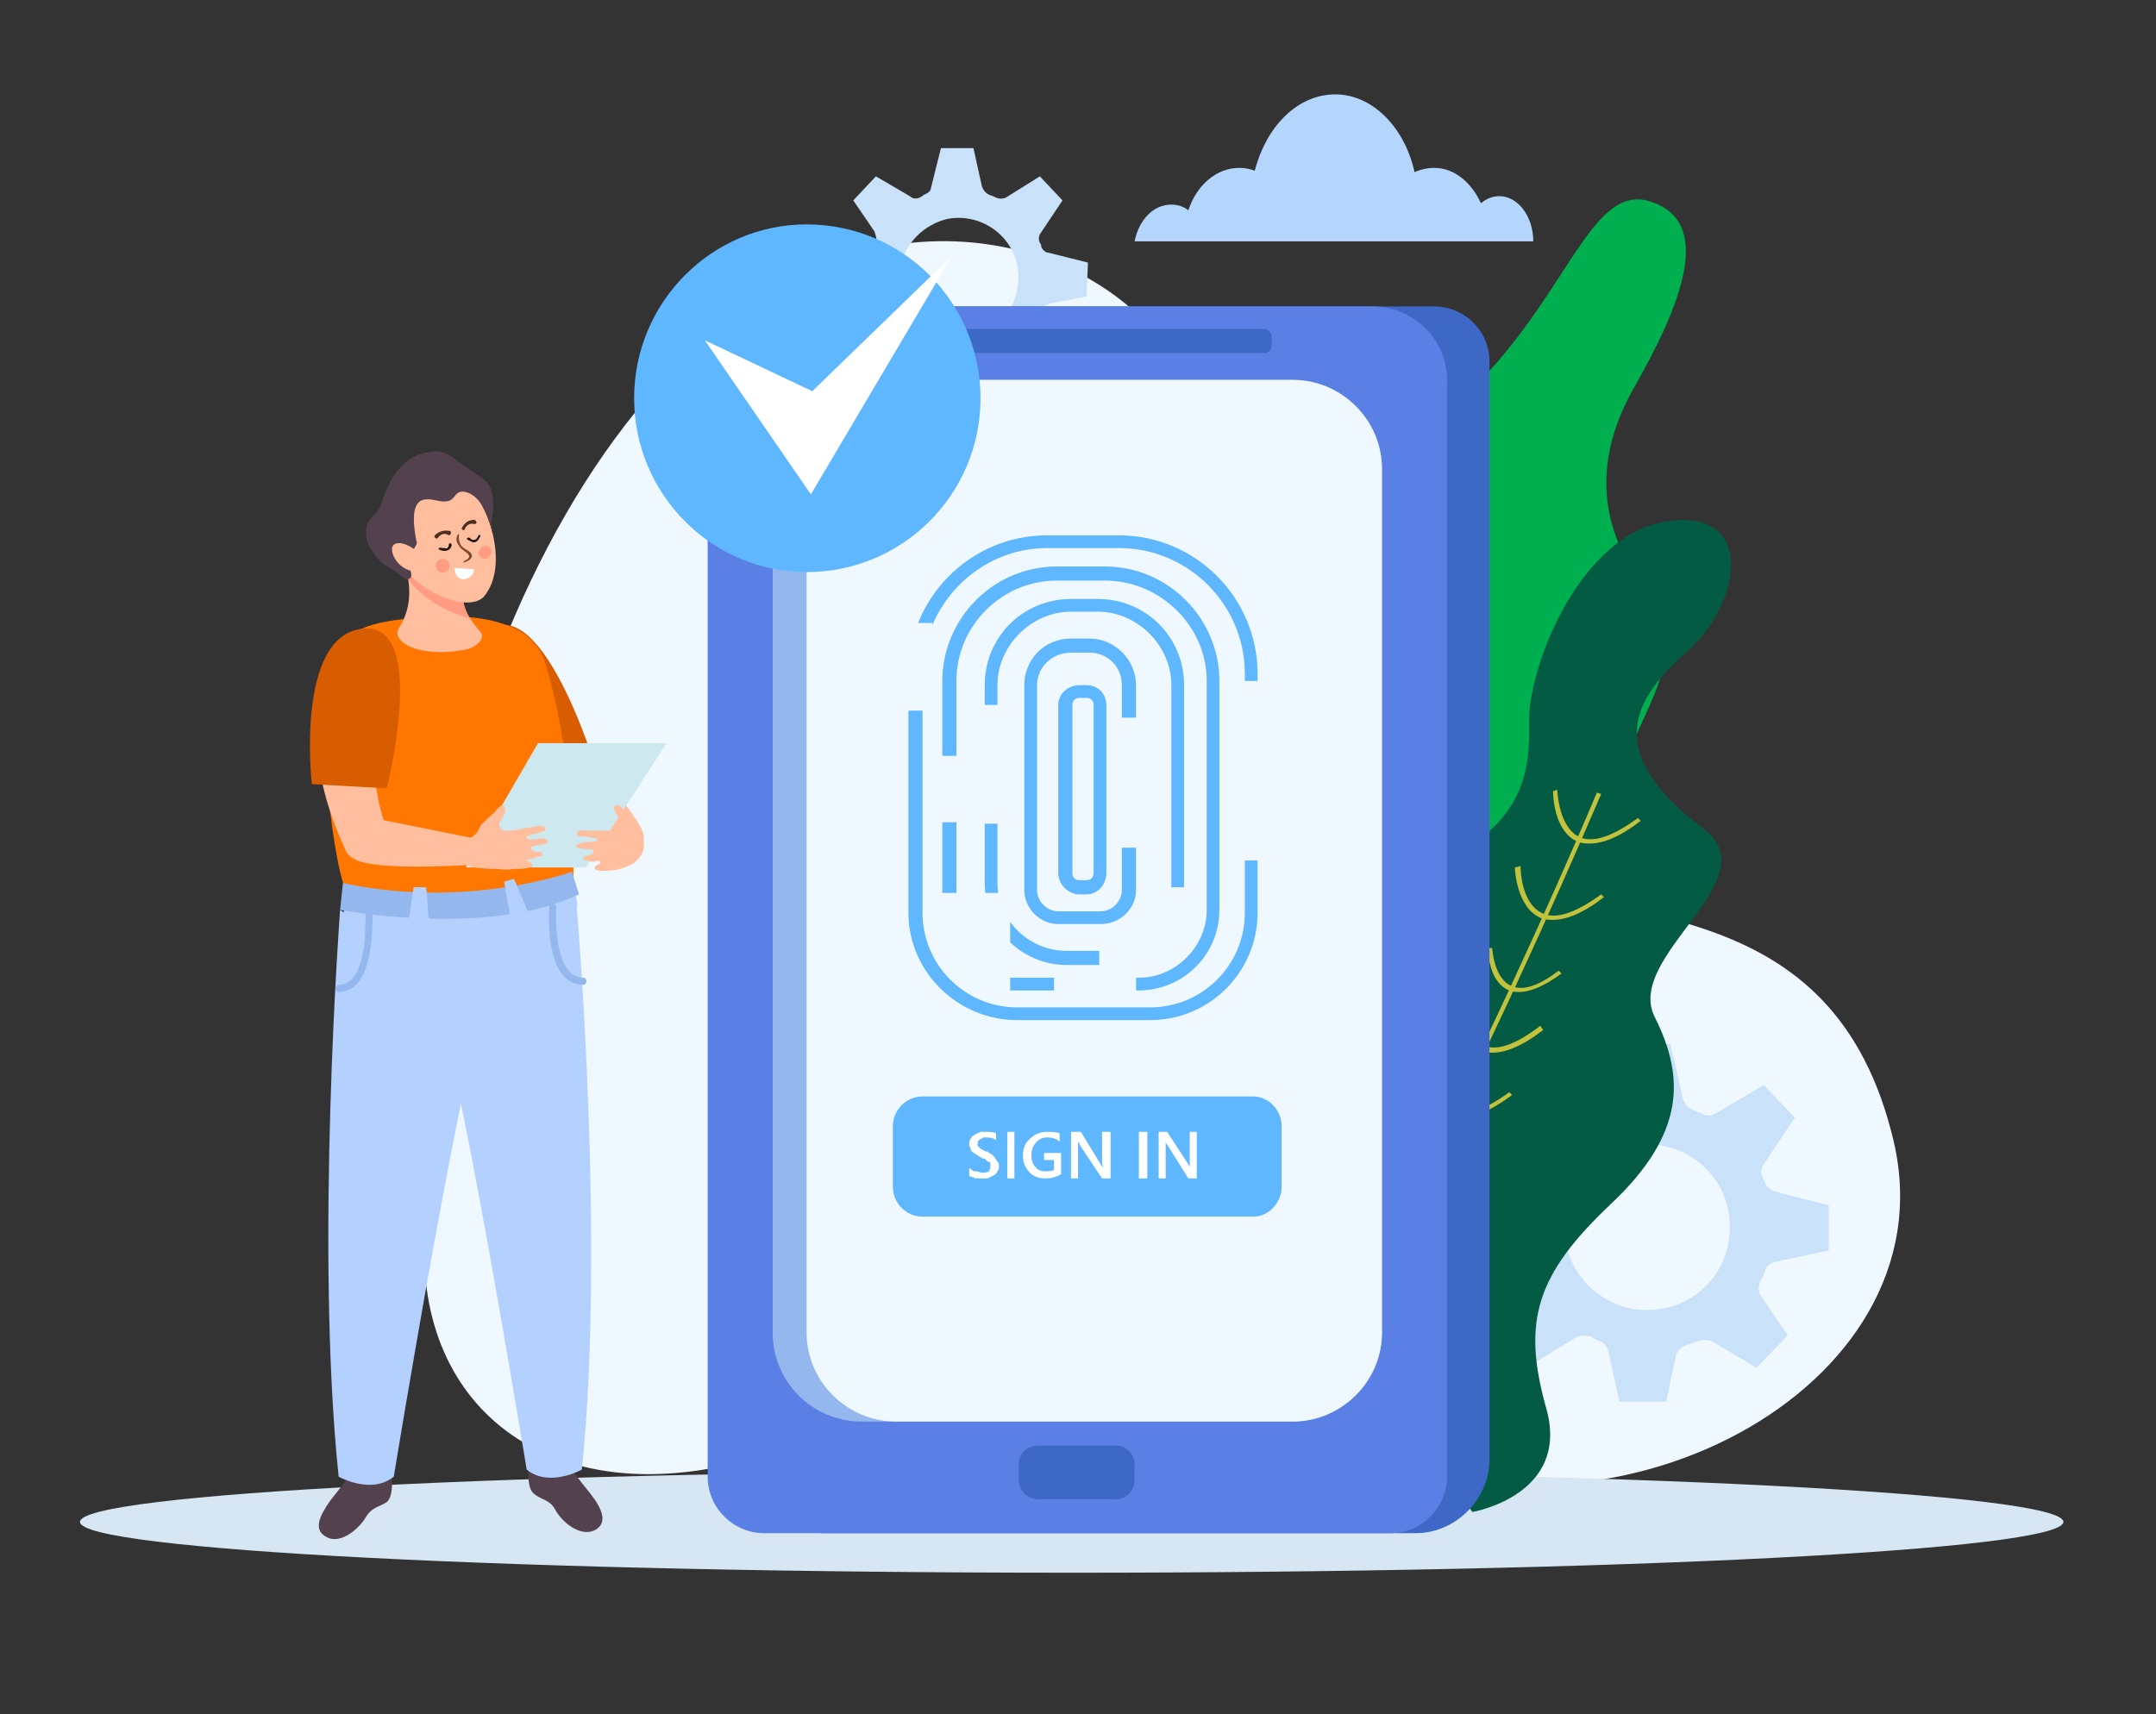<svg xmlns:xlink="http://www.w3.org/1999/xlink" xmlns="http://www.w3.org/2000/svg" stroke-width="0.501" stroke-linejoin="bevel" fill-rule="evenodd" width="612pt" height="486.702pt" viewBox="0 0 612 486.702"><rect x="0" y="0" width="612" height="486.702" fill="#333333" stroke="none"/><defs>	</defs><g fill="none" stroke="black" font-family="Times New Roman" font-size="16" transform="scale(1 -1)"><g id="Spread" transform="translate(0 -486.702)"><g id="Layer 1"><g id="Group" stroke-linejoin="miter" stroke="none" stroke-width="4.007"><path d="M 386.273,76.66 C 313.635,114.778 304.011,114.778 242.606,83.886 C 175.994,50.58 128.646,73.852 121.42,118.801 C 101.352,247.213 160.737,392.49 243.805,414.957 C 291.562,428.194 348.55,401.309 348.55,332.284 C 348.55,293.771 375.04,254.833 415.572,239.592 C 457.697,223.941 520.712,234.37 537.562,162.536 C 554.017,91.507 454.1,41.351 386.273,76.66 Z" fill="#f0f8ff" fill-rule="evenodd" marker-start="none" marker-end="none"></path><path d="M 297.984,400.505 C 296.785,400.11 295.98,399.7 295.586,398.501 C 295.317,397.965 295.049,397.302 294.781,396.497 C 294.371,395.693 294.371,394.494 294.781,393.689 L 300.398,385.658 L 293.976,378.842 L 284.747,384.459 C 283.942,384.854 282.743,384.854 281.938,384.459 C 281.134,383.923 280.329,383.655 279.524,383.655 C 278.325,383.26 277.915,382.455 277.521,381.241 L 275.517,372.011 L 265.877,372.011 L 263.479,382.455 C 263.479,383.26 262.674,384.065 261.87,384.459 C 261.333,384.727 260.797,384.996 260.26,385.264 C 259.456,385.658 258.257,385.658 257.452,385.264 L 248.222,379.647 L 241.801,386.463 L 247.828,395.693 C 248.632,396.497 248.632,397.696 248.222,398.501 C 248.222,398.501 248.222,398.501 248.222,398.501 C 247.828,399.7 247.023,400.505 245.824,400.505 L 234.985,403.313 L 235.38,412.543 L 245.414,414.562 C 246.613,414.957 247.828,415.761 248.222,416.96 C 248.222,417.229 248.364,417.371 248.632,417.371 C 249.027,418.57 248.632,419.769 248.222,420.984 L 242.211,429.803 L 248.632,436.635 L 258.257,431.002 C 259.061,430.213 260.26,430.213 261.065,430.608 C 261.601,430.876 262.012,431.144 262.264,431.412 C 263.479,431.807 264.283,432.611 264.283,433.416 L 267.092,444.65 L 276.322,444.65 L 278.72,433.826 C 279.13,432.611 279.935,431.807 280.739,431.412 C 281.528,431.144 282.206,430.876 282.743,430.608 C 283.548,430.213 284.747,430.213 285.551,430.608 L 295.175,436.635 L 301.597,429.803 L 295.175,420.179 C 294.781,419.374 294.781,418.57 295.175,417.765 C 295.444,417.497 295.586,417.102 295.586,416.566 C 295.98,415.761 296.785,414.957 297.589,414.957 L 308.823,412.148 L 308.428,402.524 Z M 288.754,404.528 C 291.168,416.566 280.739,426.6 269.096,424.581 C 262.264,422.987 257.057,417.765 255.448,410.949 C 253.444,399.306 263.479,388.877 275.517,391.275 C 282.333,392.49 287.555,397.696 288.754,404.528 Z" fill="#c9e1f9" marker-start="none" marker-end="none"></path><path d="M 503.846,128.426 C 502.647,128.031 501.448,127.226 501.037,126.027 C 500.769,124.955 500.375,124.024 499.838,123.219 C 499.034,121.61 499.034,120 499.838,118.801 L 507.459,107.568 L 498.639,98.338 L 485.796,105.959 C 484.597,106.353 482.988,106.353 482.183,105.959 C 480.842,105.422 479.643,105.028 478.57,104.76 C 477.371,104.349 476.157,103.15 475.762,101.951 L 472.954,88.698 L 459.717,88.698 L 456.498,103.15 C 456.104,104.349 455.299,105.548 454.1,105.959 C 453.295,106.227 452.491,106.621 451.686,107.158 C 450.487,107.568 448.878,107.568 447.679,107.158 L 435.23,99.537 L 426.001,109.161 L 434.426,121.61 C 435.625,122.809 435.625,124.418 434.836,125.617 C 434.836,125.617 434.836,125.617 434.836,125.617 C 434.426,127.226 433.227,128.031 432.028,128.426 L 416.771,132.449 L 417.165,145.291 L 431.223,148.494 C 432.816,148.494 434.426,149.693 435.23,151.713 C 435.23,151.713 435.23,151.839 435.23,152.107 C 436.035,153.716 435.625,155.72 434.836,156.919 L 426.395,169.368 L 435.625,178.597 L 448.878,170.961 C 450.077,170.172 451.686,169.762 453.295,170.567 C 453.832,170.835 454.352,171.103 454.889,171.371 C 456.104,171.766 457.303,172.981 457.697,174.574 L 460.916,190.225 L 474.153,190.225 L 477.766,174.574 C 478.176,173.375 478.965,172.176 480.18,171.766 C 481.253,171.229 482.183,170.835 482.988,170.567 C 484.187,169.762 485.796,169.762 486.996,170.567 L 500.643,178.597 L 509.478,169.368 L 500.643,156.115 C 499.838,154.916 499.838,153.716 500.248,152.502 C 500.517,151.981 500.769,151.445 501.037,150.908 C 501.448,149.693 502.647,148.904 503.451,148.494 L 519.102,144.487 L 519.102,131.644 Z M 490.609,133.648 C 493.827,150.103 479.77,164.54 462.919,161.337 C 453.69,159.728 446.464,152.107 444.46,142.877 C 441.257,126.422 455.693,111.97 472.149,115.188 C 481.379,116.798 488.999,124.418 490.609,133.648 Z" fill="#c9e1f9" marker-start="none" marker-end="none"></path><path d="M 316.049,262.469 C 316.049,262.469 405.932,280.929 407.936,303.79 C 410.35,326.273 390.691,350.349 417.576,376.034 C 444.46,402.114 451.276,433.416 467.337,429.803 C 487.406,424.581 476.961,399.7 463.724,376.429 C 448.073,348.739 459.717,329.081 467.337,319.047 C 486.191,293.771 450.487,276.511 459.306,240.397 C 462.919,225.945 444.87,172.176 361.393,183.409 Z" fill="#00af4d" fill-rule="evenodd" marker-start="none" marker-end="none"></path><path d="M 585.714,54.588 C 585.714,46.573 459.717,40.152 304.405,40.152 C 148.699,40.152 22.702,46.573 22.702,54.588 C 22.702,62.618 148.699,69.04 304.405,69.04 C 459.717,69.04 585.714,62.618 585.714,54.588 Z" fill="#d6e6f2" fill-rule="evenodd" marker-start="none" marker-end="none"></path><path d="M 417.97,57.396 C 417.97,57.396 446.069,62.208 438.843,87.089 C 432.028,111.575 436.035,124.813 457.303,144.881 C 478.57,164.95 478.176,180.995 469.751,197.861 C 460.916,215.106 502.252,236.784 483.793,251.22 C 453.69,273.703 464.529,288.944 478.981,301.786 C 494.616,315.844 498.229,342.318 473.348,338.705 C 448.467,335.092 434.031,297.779 434.031,282.128 C 434.426,266.871 432.422,252.025 405.932,240.397 C 379.458,228.359 372.626,215.911 369.818,195.053 C 367.42,174.574 372.232,175.379 350.964,148.494 Z" fill="#045b44" fill-rule="evenodd" marker-start="none" marker-end="none"></path><path d="M 348.156,67.841 C 385.469,96.729 453.69,259.661 454.494,261.254 L 453.295,261.665 C 452.491,259.661 384.27,97.534 347.351,68.63 Z" fill="#c2c23c" fill-rule="evenodd" marker-start="none" marker-end="none"></path><path d="M 422.798,187.827 C 427.073,187.559 432.154,189.689 438.039,194.248 L 437.234,195.447 C 430.276,190.099 424.928,188.221 421.189,189.831 C 414.767,192.229 414.357,203.068 414.357,203.068 L 413.158,203.068 C 413.158,202.673 413.158,191.44 420.384,188.632 C 421.189,188.363 421.993,188.095 422.798,187.827 Z" fill="#c2c23c" fill-rule="evenodd" marker-start="none" marker-end="none"></path><path d="M 440.042,225.55 C 444.334,225.282 449.414,227.412 455.299,231.972 L 454.494,232.761 C 447.537,227.68 442.188,225.819 438.449,227.144 C 431.617,229.558 431.617,240.397 431.617,240.791 L 430.008,240.397 C 430.008,239.987 430.418,228.753 437.644,225.945 C 438.449,225.677 439.238,225.55 440.042,225.55 Z" fill="#c2c23c" fill-rule="evenodd" marker-start="none" marker-end="none"></path><path d="M 450.487,247.213 C 454.763,246.944 459.843,249.09 465.728,253.634 L 464.923,254.439 C 457.965,249.358 452.617,247.481 448.878,248.822 C 442.456,251.22 442.046,262.059 442.046,262.469 L 440.847,262.059 C 440.847,261.665 440.847,250.431 448.073,247.623 C 448.878,247.355 449.682,247.213 450.487,247.213 Z" fill="#c2c23c" fill-rule="evenodd" marker-start="none" marker-end="none"></path><path d="M 430.418,205.072 C 433.889,204.803 438.181,206.555 443.261,210.294 L 442.456,211.098 C 436.84,206.823 432.422,205.34 429.219,206.681 C 423.997,208.685 423.587,217.52 423.587,217.52 L 422.388,217.52 C 422.388,217.11 422.388,207.88 428.415,205.482 C 429.219,205.214 429.882,205.072 430.418,205.072 Z" fill="#c2c23c" fill-rule="evenodd" marker-start="none" marker-end="none"></path><path d="M 413.963,169.368 C 417.97,169.099 423.066,171.229 429.219,175.789 L 428.415,176.594 C 421.457,171.497 415.966,169.636 411.959,170.961 C 405.537,173.375 405.127,184.214 405.127,184.608 L 403.928,184.608 C 403.928,183.804 404.338,172.57 411.549,170.172 C 412.353,169.636 413.158,169.368 413.963,169.368 Z" fill="#c2c23c" fill-rule="evenodd" marker-start="none" marker-end="none"></path><path d="M 405.127,147.295 C 409.15,147.027 414.231,149.157 420.384,153.716 L 419.579,154.521 C 412.621,149.425 407.147,147.563 403.124,148.889 C 396.702,151.303 396.308,162.536 396.308,162.536 L 395.109,162.536 C 395.109,161.731 395.503,150.498 402.729,148.1 C 403.534,147.832 404.338,147.563 405.127,147.295 Z" fill="#c2c23c" fill-rule="evenodd" marker-start="none" marker-end="none"></path><path d="M 395.503,131.644 C 398.453,131.376 402.051,132.843 406.342,136.062 L 405.537,137.261 C 400.725,133.506 396.97,132.18 394.304,133.253 C 389.476,134.847 389.476,142.483 389.476,142.483 L 388.277,142.483 C 388.277,142.073 388.277,134.042 393.499,132.039 C 394.036,131.77 394.698,131.644 395.503,131.644 Z" fill="#c2c23c" fill-rule="evenodd" marker-start="none" marker-end="none"></path><path d="M 233.786,51.385 L 401.924,51.385 C 413.158,51.385 422.798,61.009 422.798,72.243 L 422.798,384.065 C 422.798,392.884 415.572,399.7 407.147,399.7 L 233.786,399.7 C 222.537,399.7 212.913,390.47 212.913,378.842 L 212.913,72.243 C 212.913,61.009 222.537,51.385 233.786,51.385 Z" fill="#3e68c6" fill-rule="evenodd" marker-start="none" marker-end="none"></path><path d="M 216.92,51.385 L 394.698,51.385 C 403.534,51.385 410.76,58.611 410.76,67.431 L 410.76,378.842 C 410.76,390.47 401.12,399.716 389.476,399.716 L 222.142,399.716 C 210.499,399.716 200.875,390.47 200.875,378.842 L 200.875,67.431 C 200.875,58.611 208.101,51.385 216.92,51.385 Z" fill="#5a7fe5" fill-rule="evenodd" marker-start="none" marker-end="none"></path><path d="M 244.609,83.082 L 367.009,83.082 C 380.657,83.082 392.285,94.315 392.285,108.373 L 392.285,353.552 C 392.285,367.609 380.657,378.842 367.009,378.842 L 244.609,378.842 C 230.567,378.842 219.334,367.609 219.334,353.552 L 219.334,108.373 C 219.334,94.315 230.567,83.082 244.609,83.082 Z" fill="#94b8ed" fill-rule="evenodd" marker-start="none" marker-end="none"></path><path d="M 254.249,83.082 L 367.009,83.082 C 380.657,83.082 392.285,94.315 392.285,108.373 L 392.285,353.552 C 392.285,367.609 380.657,378.842 367.009,378.842 L 254.249,378.842 C 240.602,378.842 228.958,367.609 228.958,353.552 L 228.958,108.373 C 228.958,94.315 240.602,83.082 254.249,83.082 Z" fill="#f0f8ff" fill-rule="evenodd" marker-start="none" marker-end="none"></path><path d="M 249.027,386.463 L 358.979,386.463 C 360.194,386.463 360.998,387.662 360.998,388.877 L 360.998,390.881 C 360.998,392.08 360.194,393.294 358.979,393.294 L 249.027,393.294 C 247.828,393.294 247.023,392.08 247.023,390.881 L 247.023,388.877 C 247.023,387.662 247.828,386.463 249.027,386.463 Z" fill="#3e68c6" fill-rule="evenodd" marker-start="none" marker-end="none"></path><path d="M 294.781,61.009 L 316.853,61.009 C 319.662,61.009 322.06,63.423 322.06,66.626 L 322.06,71.044 C 322.06,73.852 319.662,76.266 316.853,76.266 L 294.781,76.266 C 291.562,76.266 289.164,73.852 289.164,71.044 L 289.164,66.626 C 289.164,63.423 291.562,61.009 294.781,61.009 Z" fill="#3e68c6" fill-rule="evenodd" marker-start="none" marker-end="none"></path><path d="M 425.606,431.002 C 423.729,431.002 421.993,430.34 420.384,428.998 C 417.576,435.025 412.763,439.033 407.147,439.033 C 405.269,439.033 403.392,438.638 401.53,437.834 C 398.706,450.676 389.476,459.906 379.047,459.906 C 368.208,459.906 359.389,450.676 356.17,438.228 C 354.845,438.765 353.362,439.033 351.768,439.033 C 345.347,439.033 339.715,434.221 337.317,426.995 C 335.975,428.068 334.366,428.604 332.504,428.604 C 327.282,428.604 323.275,424.186 322.06,418.175 L 435.23,418.175 C 435.23,425.385 430.813,431.002 425.606,431.002 Z" fill="#b5d6fc" fill-rule="evenodd" marker-start="none" marker-end="none"></path><path d="M 355.776,141.268 L 261.87,141.268 C 257.057,141.268 253.444,145.291 253.444,149.693 L 253.444,166.954 C 253.444,171.371 257.057,175.379 261.87,175.379 L 355.776,175.379 C 360.194,175.379 363.807,171.371 363.807,166.954 L 363.807,149.693 C 363.807,145.291 360.194,141.268 355.776,141.268 Z" fill="#5fb7ff" fill-rule="evenodd" marker-start="none" marker-end="none"></path><path d="M 275.107,152.912 L 275.107,154.916 C 275.375,154.916 275.643,154.789 275.911,154.521 C 276.18,154.253 276.448,154.111 276.716,154.111 C 276.984,154.111 277.252,154.111 277.521,154.111 C 278.057,153.843 278.451,153.716 278.72,153.716 C 279.524,153.716 280.203,153.843 280.739,154.111 C 280.992,154.647 281.134,155.184 281.134,155.72 C 281.134,155.988 281.134,156.257 281.134,156.525 C 280.865,156.793 280.597,156.919 280.329,156.919 C 280.061,157.187 279.793,157.456 279.524,157.724 C 278.988,157.724 278.593,157.866 278.325,158.134 C 277.789,158.387 277.394,158.655 277.126,158.923 C 276.59,159.191 276.18,159.459 275.911,159.728 C 275.643,159.996 275.517,160.264 275.517,160.532 C 275.249,161.069 275.107,161.463 275.107,161.731 C 275.107,162.536 275.249,163.072 275.517,163.341 C 275.785,163.877 276.18,164.287 276.716,164.54 C 277.252,164.808 277.789,165.076 278.325,165.344 C 278.862,165.344 279.398,165.344 279.935,165.344 C 281.26,165.344 282.206,165.218 282.743,164.95 L 282.743,162.946 C 282.206,163.483 281.26,163.751 279.935,163.751 C 279.666,163.751 279.398,163.751 279.13,163.751 C 278.862,163.483 278.593,163.341 278.325,163.341 C 278.057,163.072 277.789,162.804 277.521,162.536 C 277.521,162.536 277.521,162.41 277.521,162.142 C 277.521,161.605 277.521,161.337 277.521,161.337 C 277.789,161.069 278.057,160.8 278.325,160.532 C 278.325,160.532 278.593,160.406 279.13,160.138 C 279.398,159.87 279.793,159.728 280.329,159.728 C 280.597,159.459 280.992,159.191 281.528,158.923 C 281.796,158.655 282.064,158.387 282.333,158.118 C 282.601,157.598 282.869,157.187 283.137,156.919 C 283.406,156.651 283.548,156.257 283.548,155.72 C 283.548,154.916 283.406,154.379 283.137,154.111 C 282.869,153.574 282.475,153.18 281.938,152.912 C 281.402,152.644 280.865,152.375 280.329,152.107 C 279.793,152.107 279.256,152.107 278.72,152.107 C 278.451,152.107 278.183,152.107 277.915,152.107 C 277.663,152.107 277.252,152.107 276.716,152.107 C 276.448,152.375 276.18,152.502 275.911,152.502 C 275.643,152.502 275.375,152.644 275.107,152.912 Z" fill="#ffffff" fill-rule="evenodd" marker-start="none" marker-end="none"></path><path d="M 287.949,152.107 L 285.946,152.107 L 285.946,165.344 L 287.949,165.344 Z" fill="#ffffff" fill-rule="evenodd" marker-start="none" marker-end="none"></path><path d="M 301.202,153.306 C 299.861,152.502 298.394,152.107 296.785,152.107 C 294.907,152.107 293.44,152.644 292.367,153.716 C 291.026,155.042 290.363,156.651 290.363,158.529 C 290.363,160.674 291.026,162.268 292.367,163.341 C 293.708,164.682 295.317,165.344 297.179,165.344 C 298.788,165.344 299.987,165.218 300.792,164.95 L 300.792,162.536 C 299.987,163.341 298.788,163.751 297.179,163.751 C 295.854,163.751 294.781,163.214 293.976,162.142 C 293.172,161.337 292.777,160.138 292.777,158.529 C 292.777,157.187 293.172,156.115 293.976,155.31 C 294.513,154.521 295.444,154.111 296.785,154.111 C 297.858,154.111 298.662,154.253 299.199,154.521 L 299.199,157.329 L 296.374,157.329 L 296.374,159.333 L 301.202,159.333 Z" fill="#ffffff" fill-rule="evenodd" marker-start="none" marker-end="none"></path><path d="M 315.244,152.107 L 312.83,152.107 L 306.409,161.731 C 306.409,162 306.283,162.268 306.014,162.536 C 306.014,162.268 306.014,161.731 306.014,160.942 L 306.014,152.107 L 304.011,152.107 L 304.011,165.344 L 306.819,165.344 L 312.436,156.115 C 312.704,155.578 312.972,155.31 313.24,155.31 C 312.972,155.578 312.83,156.115 312.83,156.919 L 312.83,165.344 L 315.244,165.344 Z" fill="#ffffff" fill-rule="evenodd" marker-start="none" marker-end="none"></path><path d="M 325.673,152.107 L 323.275,152.107 L 323.275,165.344 L 325.673,165.344 Z" fill="#ffffff" fill-rule="evenodd" marker-start="none" marker-end="none"></path><path d="M 339.715,152.107 L 337.317,152.107 L 331.29,161.731 C 331.021,162 330.895,162.268 330.895,162.536 C 330.895,162.268 330.895,161.731 330.895,160.942 L 330.895,152.107 L 328.891,152.107 L 328.891,165.344 L 331.29,165.344 L 337.317,156.115 C 337.585,155.578 337.711,155.31 337.711,155.31 C 337.711,155.578 337.711,156.115 337.711,156.919 L 337.711,165.344 L 339.715,165.344 Z" fill="#ffffff" fill-rule="evenodd" marker-start="none" marker-end="none"></path><path d="M 312.83,212.708 L 302.796,212.708 C 289.969,212.708 279.524,223.137 279.524,235.979 L 279.524,292.162 C 279.524,305.809 290.363,316.633 304.011,316.633 L 311.631,316.633 C 325.278,316.633 336.117,305.809 336.117,292.162 L 336.117,235.979 C 336.117,223.137 325.673,212.708 312.83,212.708 Z M 304.011,313.02 C 292.777,313.02 283.137,303.396 283.137,292.162 L 283.137,235.979 C 283.137,225.55 291.973,216.715 302.796,216.715 L 312.83,216.715 C 323.669,216.715 332.504,225.55 332.504,235.979 L 332.504,292.162 C 332.504,303.396 322.865,313.02 311.631,313.02 Z" fill="#5fb7ff" marker-start="none" marker-end="none"></path><path d="M 338.926,210.704 L 312.026,210.704 L 312.026,222.742 L 338.926,222.742 Z" fill="#f0f8ff" fill-rule="evenodd" marker-start="none" marker-end="none"></path><path d="M 323.275,205.482 L 276.322,205.482 C 271.494,205.482 267.486,209.489 267.486,214.301 L 267.486,293.361 C 267.486,311.016 281.938,325.862 299.987,325.862 L 313.635,325.862 C 331.7,325.862 346.136,311.016 346.136,293.361 L 346.136,228.359 C 346.136,215.516 335.707,205.482 323.275,205.482 Z M 299.987,321.855 C 284.336,321.855 271.494,309.012 271.494,293.361 L 271.494,214.301 C 271.494,211.493 273.513,209.095 276.322,209.095 L 323.275,209.095 C 333.704,209.095 342.539,217.914 342.539,228.359 L 342.539,293.361 C 342.539,309.012 329.286,321.855 313.635,321.855 Z" fill="#5fb7ff" marker-start="none" marker-end="none"></path><path d="M 286.75,196.252 L 261.475,196.252 L 261.475,233.171 L 286.75,233.171 Z" fill="#f0f8ff" fill-rule="evenodd" marker-start="none" marker-end="none"></path><path d="M 277.126,253.24 L 264.678,253.24 L 264.678,272.093 L 277.126,272.093 Z" fill="#f0f8ff" fill-rule="evenodd" marker-start="none" marker-end="none"></path><path d="M 308.428,232.761 L 306.409,232.761 C 303.206,232.761 300.398,235.585 300.398,238.788 L 300.398,286.545 C 300.398,289.748 303.206,292.162 306.409,292.162 L 308.428,292.162 C 311.631,292.162 314.045,289.748 314.045,286.545 L 314.045,238.788 C 314.045,235.585 311.631,232.761 308.428,232.761 Z M 306.409,288.549 C 305.21,288.549 304.405,287.744 304.405,286.545 L 304.405,238.788 C 304.405,237.589 305.21,236.784 306.409,236.784 L 308.428,236.784 C 309.627,236.784 310.432,237.589 310.432,238.788 L 310.432,286.545 C 310.432,287.744 309.627,288.549 308.428,288.549 Z" fill="#5fb7ff" marker-start="none" marker-end="none"></path><path d="M 312.436,224.336 L 300.398,224.336 C 295.175,224.336 290.758,228.753 290.758,233.976 L 290.758,292.162 C 290.758,299.388 296.374,305.399 304.011,305.399 L 309.217,305.399 C 316.443,305.399 322.47,299.388 322.47,292.162 L 322.47,233.976 C 322.47,228.753 318.052,224.336 312.436,224.336 Z M 304.011,301.392 C 298.788,301.392 294.371,297.384 294.371,292.162 L 294.371,233.976 C 294.371,230.757 297.179,227.949 300.398,227.949 L 312.436,227.949 C 315.639,227.949 318.447,230.757 318.447,233.976 L 318.447,292.162 C 318.447,297.384 314.439,301.392 309.217,301.392 Z" fill="#5fb7ff" marker-start="none" marker-end="none"></path><path d="M 328.087,246.014 L 316.443,246.014 L 316.443,282.932 L 328.087,282.932 Z" fill="#f0f8ff" fill-rule="evenodd" marker-start="none" marker-end="none"></path><path d="M 285.141,252.829 L 274.712,252.829 L 274.712,286.545 L 285.141,286.545 Z" fill="#f0f8ff" fill-rule="evenodd" marker-start="none" marker-end="none"></path><path d="M 338.926,218.719 L 325.673,218.719 L 325.673,234.78 L 338.926,234.78 Z" fill="#f0f8ff" fill-rule="evenodd" marker-start="none" marker-end="none"></path><path d="M 322.47,203.872 L 299.199,203.872 L 299.199,210.704 L 322.47,210.704 Z" fill="#f0f8ff" fill-rule="evenodd" marker-start="none" marker-end="none"></path><path d="M 326.478,197.057 L 288.754,197.057 C 271.904,197.057 257.862,210.704 257.862,227.554 L 257.862,295.365 C 257.862,317.043 275.517,334.698 297.179,334.698 L 317.658,334.698 C 339.32,334.698 356.975,317.043 356.975,295.365 L 356.975,227.554 C 356.975,210.704 343.328,197.057 326.478,197.057 Z M 297.179,331.085 C 277.915,331.085 261.87,315.039 261.87,295.365 L 261.87,227.554 C 261.87,212.708 273.908,200.67 288.754,200.67 L 326.478,200.67 C 341.324,200.67 353.362,212.708 353.362,227.554 L 353.362,295.365 C 353.362,315.039 337.317,331.085 317.658,331.085 Z" fill="#5fb7ff" marker-start="none" marker-end="none"></path><path d="M 361.787,242.401 L 349.749,242.401 L 349.749,293.361 L 361.787,293.361 Z" fill="#f0f8ff" fill-rule="evenodd" marker-start="none" marker-end="none"></path><path d="M 264.678,284.936 L 249.831,284.936 L 249.831,309.817 L 264.678,309.817 Z" fill="#f0f8ff" fill-rule="evenodd" marker-start="none" marker-end="none"></path><path d="M 167.963,250.826 C 167.963,250.826 146.695,264.063 143.493,276.905 C 140.274,289.354 149.504,294.166 149.504,294.166 C 149.504,294.166 171.986,266.477 180.001,254.833 C 190.446,239.987 167.963,250.826 167.963,250.826 Z" fill="#ffbe9e" fill-rule="evenodd" marker-start="none" marker-end="none"></path><path d="M 138.27,307.403 C 122.619,295.365 149.109,262.469 149.109,262.469 L 167.963,272.093 C 167.963,272.093 153.117,319.047 138.27,307.403 Z" fill="#d85c00" fill-rule="evenodd" marker-start="none" marker-end="none"></path><path d="M 96.129,181.406 L 163.956,229.558 L 162.346,239.182 L 98.133,244.01 Z" fill="#b3d0ff" fill-rule="evenodd" marker-start="none" marker-end="none"></path><path d="M 154.726,298.583 C 150.308,312.625 129.435,313.02 112.191,310.622 C 100.547,309.012 93.321,305.005 92.122,290.553 C 90.923,281.733 93.731,241.202 99.348,230.757 C 99.348,230.757 119.006,219.934 162.757,233.171 C 162.757,233.171 163.956,268.48 154.726,298.583 Z" fill="#ff7600" fill-rule="evenodd" marker-start="none" marker-end="none"></path><path d="M 96.539,228.359 C 96.539,228.359 138.27,220.328 164.35,232.761 L 162.346,239.182 C 162.346,239.182 132.654,228.359 97.344,235.979 Z" fill="#94b8ed" fill-rule="evenodd" marker-start="none" marker-end="none"></path><path d="M 117.397,234.78 L 121.01,234.78 L 121.815,223.941 L 115.804,223.941 Z" fill="#b3d0ff" fill-rule="evenodd" marker-start="none" marker-end="none"></path><path d="M 143.082,236.374 L 145.891,237.178 L 150.308,226.75 L 145.086,225.14 Z" fill="#b3d0ff" fill-rule="evenodd" marker-start="none" marker-end="none"></path><path d="M 113.784,329.081 C 113.784,329.081 131.455,325.468 130.65,323.859 C 129.435,322.66 131.455,319.441 131.455,316.633 C 131.455,313.824 133.458,310.622 136.267,307.403 C 138.27,305.399 134.657,302.591 131.849,302.196 C 118.612,299.783 110.581,304.595 113.39,308.618 C 119.417,318.242 113.784,329.081 113.784,329.081 Z" fill="#ffbe9e" fill-rule="evenodd" marker-start="none" marker-end="none"></path><path d="M 131.455,316.633 C 131.455,319.441 129.435,322.66 130.65,323.859 C 131.455,325.468 112.585,329.475 112.585,329.475 C 112.585,329.475 115.393,326.667 115.804,322.265 C 121.42,315.039 128.646,312.625 133.458,311.016 C 132.243,312.625 131.455,315.844 131.455,316.633 Z" fill="#ff9c81" fill-rule="evenodd" marker-start="none" marker-end="none"></path><path d="M 131.849,349.544 C 138.665,344.322 144.692,326.273 137.466,317.437 C 133.458,312.625 119.006,317.848 112.191,328.276 C 110.976,329.475 108.972,337.112 112.585,345.537 C 114.194,349.15 124.623,354.766 131.849,349.544 Z" fill="#ffbe9e" fill-rule="evenodd" marker-start="none" marker-end="none"></path><path d="M 139.88,335.092 C 139.88,334.303 138.27,346.341 131.455,347.13 C 128.646,347.13 129.435,344.322 126.232,344.322 C 123.424,343.927 114.999,349.544 118.202,333.088 C 118.612,332.284 117.807,331.495 117.397,330.69 C 117.003,329.886 118.202,327.882 118.202,327.077 C 118.202,325.862 115.393,329.081 115.393,327.882 C 115.393,326.667 118.202,322.66 115.804,322.265 C 114.999,321.855 113.784,323.464 112.995,323.859 C 110.976,325.468 110.187,325.468 108.167,327.077 C 106.164,329.475 102.961,332.694 104.16,337.506 C 104.965,340.314 107.363,340.725 108.167,343.533 C 112.585,357.575 119.811,357.969 122.225,358.379 C 125.838,359.184 128.236,357.165 131.849,354.356 C 133.048,353.552 135.856,351.548 137.071,350.743 C 137.466,350.349 140.684,348.739 139.88,341.119 C 139.88,340.314 139.469,339.115 139.469,338.311 C 139.469,337.112 139.88,336.307 139.88,335.092 Z" fill="#53424d" fill-rule="evenodd" marker-start="none" marker-end="none"></path><path d="M 119.811,329.081 C 119.811,329.081 114.999,333.499 112.191,332.284 C 109.382,331.085 113.39,323.464 119.006,324.663 C 124.623,325.468 121.42,327.882 119.811,329.081 Z" fill="#ffbe9e" fill-rule="evenodd" marker-start="none" marker-end="none"></path><path d="M 161.952,69.844 C 161.952,69.844 164.35,66.626 167.569,62.618 C 170.772,58.611 172.775,54.193 168.768,52.19 C 164.35,50.17 159.144,54.998 157.534,58.201 C 155.925,61.009 153.921,60.615 151.507,62.618 C 149.109,64.622 150.308,71.438 150.308,71.438 Z" fill="#53424d" fill-rule="evenodd" marker-start="none" marker-end="none"></path><path d="M 122.619,205.072 C 128.646,197.057 149.504,69.434 149.504,69.434 C 155.925,64.228 165.155,69.434 165.155,69.434 C 171.986,134.847 163.546,231.167 163.546,231.167 C 163.546,231.167 116.198,197.057 122.619,205.072 Z" fill="#b3d0ff" fill-rule="evenodd" marker-start="none" marker-end="none"></path><path d="M 157.929,229.163 C 157.534,223.941 157.929,209.095 165.565,209.095 C 166.764,209.095 166.764,207.091 165.565,207.091 C 155.925,207.091 155.531,222.742 155.925,229.163 C 155.925,230.363 157.929,230.363 157.929,229.163 Z" fill="#94b8ed" fill-rule="evenodd" marker-start="none" marker-end="none"></path><path d="M 99.348,67.841 C 99.348,67.841 96.934,64.622 93.731,60.615 C 90.923,56.592 88.509,52.19 92.926,50.17 C 96.934,48.166 102.156,52.979 103.765,55.803 C 105.769,59.005 107.363,58.611 109.777,60.205 C 112.191,62.208 110.976,69.434 110.976,69.434 Z" fill="#53424d" fill-rule="evenodd" marker-start="none" marker-end="none"></path><path d="M 138.665,203.068 C 132.654,195.053 111.78,67.431 111.78,67.431 C 105.359,62.208 96.129,67.431 96.129,67.431 C 89.313,132.449 96.539,228.359 96.539,228.359 C 96.539,228.359 145.086,195.053 138.665,203.068 Z" fill="#b3d0ff" fill-rule="evenodd" marker-start="none" marker-end="none"></path><path d="M 105.769,227.144 C 105.769,220.723 105.359,205.072 96.129,205.072 C 94.93,205.072 94.93,207.091 96.129,207.091 C 103.765,207.091 103.765,221.937 103.765,227.144 C 103.765,228.359 105.769,228.359 105.769,227.144 Z" fill="#94b8ed" fill-rule="evenodd" marker-start="none" marker-end="none"></path><path d="M 125.428,331.085 C 125.033,331.085 125.428,331.085 125.428,331.085 C 125.696,331.085 125.964,331.085 126.232,331.085 C 127.037,330.69 127.431,331.495 127.431,332.284 C 127.842,332.694 128.236,332.284 128.236,331.889 C 127.842,330.28 126.232,329.886 124.623,330.69 C 124.229,330.69 124.623,331.495 125.428,331.085 Z" fill="#201714" fill-rule="evenodd" marker-start="none" marker-end="none"></path><path d="M 133.458,333.893 C 133.458,333.893 133.584,333.767 133.853,333.499 C 135.068,333.088 135.462,333.893 135.856,334.698 C 135.856,335.092 136.661,334.698 136.267,334.303 C 135.856,333.499 135.462,332.694 134.263,332.694 C 133.726,332.962 133.19,333.23 132.654,333.499 C 132.243,333.893 133.048,334.303 133.458,333.893 Z" fill="#201714" fill-rule="evenodd" marker-start="none" marker-end="none"></path><path d="M 134.657,337.9 C 133.458,338.311 132.243,337.506 131.849,336.307 C 131.849,335.897 131.044,336.307 131.044,336.701 C 131.849,338.311 133.048,339.115 134.657,339.115 C 135.462,338.705 135.462,337.9 134.657,337.9 Z" fill="#4d2f20" fill-rule="evenodd" marker-start="none" marker-end="none"></path><path d="M 127.431,334.698 C 126.232,335.502 125.033,335.092 124.229,333.893 C 123.818,333.499 123.014,334.303 123.424,334.698 C 124.623,335.897 126.232,336.307 127.842,335.897 C 128.236,335.502 127.842,334.698 127.431,334.698 Z" fill="#4d2f20" fill-rule="evenodd" marker-start="none" marker-end="none"></path><path d="M 130.24,334.698 C 130.24,333.893 130.24,333.088 130.65,332.284 C 131.044,331.085 132.654,330.69 133.458,329.886 C 134.657,328.671 133.458,327.472 131.849,327.077 C 131.455,326.667 131.455,327.077 131.849,327.472 C 135.462,329.081 130.65,330.28 130.24,331.889 C 129.435,332.694 129.435,333.893 129.845,334.698 C 129.845,335.092 130.65,335.092 130.24,334.698 Z" fill="#7c4930" fill-rule="evenodd" marker-start="none" marker-end="none"></path><path d="M 129.041,325.468 C 129.041,325.468 129.041,322.265 131.455,322.265 C 134.263,322.265 134.657,325.074 134.657,325.074 Z" fill="#faffff" fill-rule="evenodd" marker-start="none" marker-end="none"></path><path d="M 123.818,325.468 C 124.229,324.269 125.428,323.859 126.232,324.269 C 127.431,324.663 127.842,325.862 127.431,326.667 C 127.037,327.882 125.838,328.276 125.033,327.882 C 123.818,327.472 123.424,326.273 123.818,325.468 Z" fill="#ff9c81" fill-rule="evenodd" marker-start="none" marker-end="none"></path><path d="M 138.665,331.495 C 137.876,331.889 136.661,331.889 136.267,330.69 C 135.462,329.886 135.856,328.671 136.661,328.276 C 137.466,327.882 138.665,327.882 139.075,329.081 C 139.88,329.886 139.469,330.69 138.665,331.495 Z" fill="#ff9c81" fill-rule="evenodd" marker-start="none" marker-end="none"></path><path d="M 152.722,275.706 L 189.231,275.706 L 166.354,240.397 L 132.243,240.397 Z" fill="#cee8ef" fill-rule="evenodd" marker-start="none" marker-end="none"></path><path d="M 98.543,244.404 C 98.543,244.404 87.31,266.871 91.317,279.319 C 95.325,292.162 105.769,290.963 105.769,290.963 C 105.769,290.963 103.765,260.45 111.386,248.412 C 118.612,236.374 98.543,244.404 98.543,244.404 Z" fill="#ffbe9e" fill-rule="evenodd" marker-start="none" marker-end="none"></path><path d="M 102.961,308.208 C 83.697,306.204 88.509,264.063 88.509,264.063 L 109.777,262.864 C 109.777,262.864 121.815,310.211 102.961,308.208 Z" fill="#d85c00" fill-rule="evenodd" marker-start="none" marker-end="none"></path><path d="M 102.551,241.99 C 112.585,239.182 140.274,241.596 140.274,241.596 L 135.856,248.412 L 101.746,255.243 C 101.746,255.243 92.516,244.814 102.551,241.99 Z" fill="#ffbe9e" fill-rule="evenodd" marker-start="none" marker-end="none"></path><path d="M 134.657,249.627 C 135.462,250.021 135.856,251.22 136.267,252.025 C 137.071,253.24 138.665,254.439 139.88,255.638 C 140.684,256.048 141.473,258.052 142.688,258.052 C 144.692,257.247 142.278,254.044 141.883,253.24 C 141.473,252.435 141.883,251.63 142.278,251.22 C 142.688,250.826 143.493,250.826 143.887,250.826 C 145.891,250.826 147.5,251.22 149.109,251.63 C 149.914,251.63 150.845,251.757 151.918,252.025 C 152.312,252.025 153.527,252.435 153.921,252.025 C 154.726,252.025 155.12,251.63 154.726,251.22 C 154.726,250.431 153.921,250.826 153.527,250.431 C 152.722,250.163 151.776,249.895 150.703,249.627 C 150.703,249.627 149.504,249.216 149.504,249.216 C 149.109,248.017 151.918,248.412 152.312,248.412 C 153.117,248.822 154.316,248.822 155.531,248.017 C 155.531,248.017 155.531,248.017 155.531,248.017 C 155.531,247.623 155.531,247.623 155.12,247.213 C 153.921,246.818 152.722,246.818 151.113,246.408 C 150.845,246.14 150.703,246.014 150.703,246.014 C 150.703,244.799 152.722,244.799 153.117,244.799 C 153.527,244.799 153.921,244.799 153.921,244.404 C 153.921,244.136 153.921,243.868 153.921,243.6 C 153.653,243.6 153.385,243.6 153.117,243.6 C 152.312,243.331 151.649,243.063 151.113,242.795 C 150.703,242.795 149.504,242.795 149.504,242.401 C 149.504,242.401 149.504,242.401 149.504,242.401 C 149.914,241.99 150.308,241.99 150.308,241.99 C 150.703,241.596 151.113,241.596 151.113,241.202 C 151.113,240.791 150.703,240.397 150.308,240.397 C 149.109,239.987 147.5,239.987 145.891,239.987 C 144.297,239.718 142.688,239.718 141.079,239.987 C 138.933,239.987 136.803,240.129 134.657,240.397 C 133.048,240.791 131.044,241.202 129.435,242.795 C 129.167,243.331 128.914,243.868 128.646,244.404 C 128.378,244.941 128.11,245.603 127.842,246.408 C 127.842,247.213 127.842,247.623 128.236,248.412 C 128.504,248.412 128.646,248.412 128.646,248.412 C 128.646,248.68 128.772,248.822 129.041,248.822 C 129.845,248.554 130.776,248.412 131.849,248.412 C 132.922,248.412 133.853,248.822 134.657,249.627 Z" fill="#ffbe9e" fill-rule="evenodd" marker-start="none" marker-end="none"></path><path d="M 177.998,256.048 C 177.193,256.442 175.994,258.446 174.795,258.052 C 173.185,257.247 175.994,254.439 176.388,253.634 C 176.798,252.829 176.798,252.025 175.994,251.63 C 175.584,251.22 175.189,250.826 174.795,250.826 C 172.775,250.826 171.182,250.826 169.572,250.826 C 168.5,250.826 167.569,250.826 166.764,250.826 C 165.959,250.826 165.155,251.22 164.35,250.826 C 163.956,250.826 163.546,250.021 163.956,249.627 C 163.956,249.216 164.76,249.216 165.155,249.216 C 165.959,249.216 166.89,249.09 167.963,248.822 C 168.373,248.822 169.178,248.822 169.572,248.412 C 169.967,247.623 167.159,247.623 166.764,247.623 C 165.565,247.623 164.76,247.213 163.546,246.818 C 163.546,246.55 163.546,246.408 163.546,246.408 C 163.546,246.014 163.546,246.014 163.956,246.014 C 165.155,245.603 166.764,245.603 167.963,245.603 C 168.231,245.335 168.373,245.209 168.373,245.209 C 168.768,244.01 167.159,244.01 166.354,243.6 C 165.959,243.6 165.565,243.205 165.565,243.205 C 165.565,242.937 165.691,242.669 165.959,242.401 C 166.228,242.401 166.496,242.401 166.764,242.401 C 167.301,242.132 167.963,241.99 168.768,241.99 C 169.178,242.401 170.377,242.401 170.377,241.99 C 170.377,241.722 170.377,241.596 170.377,241.596 C 169.967,241.202 169.572,241.202 169.572,241.202 C 169.178,240.791 168.768,240.791 168.768,240.397 C 168.768,239.987 169.178,239.592 169.572,239.592 C 171.182,239.182 172.775,239.592 174.385,239.592 C 175.994,239.987 177.603,240.397 179.197,241.202 C 187.227,246.014 179.607,255.243 177.998,256.048 Z" fill="#ffbe9e" fill-rule="evenodd" marker-start="none" marker-end="none"></path><path d="M 278.325,373.62 C 278.325,346.341 256.253,324.269 228.958,324.269 C 202.074,324.269 180.001,346.341 180.001,373.62 C 180.001,400.915 202.074,422.987 228.958,422.987 C 256.253,422.987 278.325,400.915 278.325,373.62 Z" fill="#5fb7ff" fill-rule="evenodd" marker-start="none" marker-end="none"></path><path d="M 200.07,390.076 L 230.173,346.341 L 270.295,414.152 L 230.567,375.624 Z" fill="#ffffff" fill-rule="evenodd" marker-start="none" marker-end="none"></path></g></g></g></g></svg>